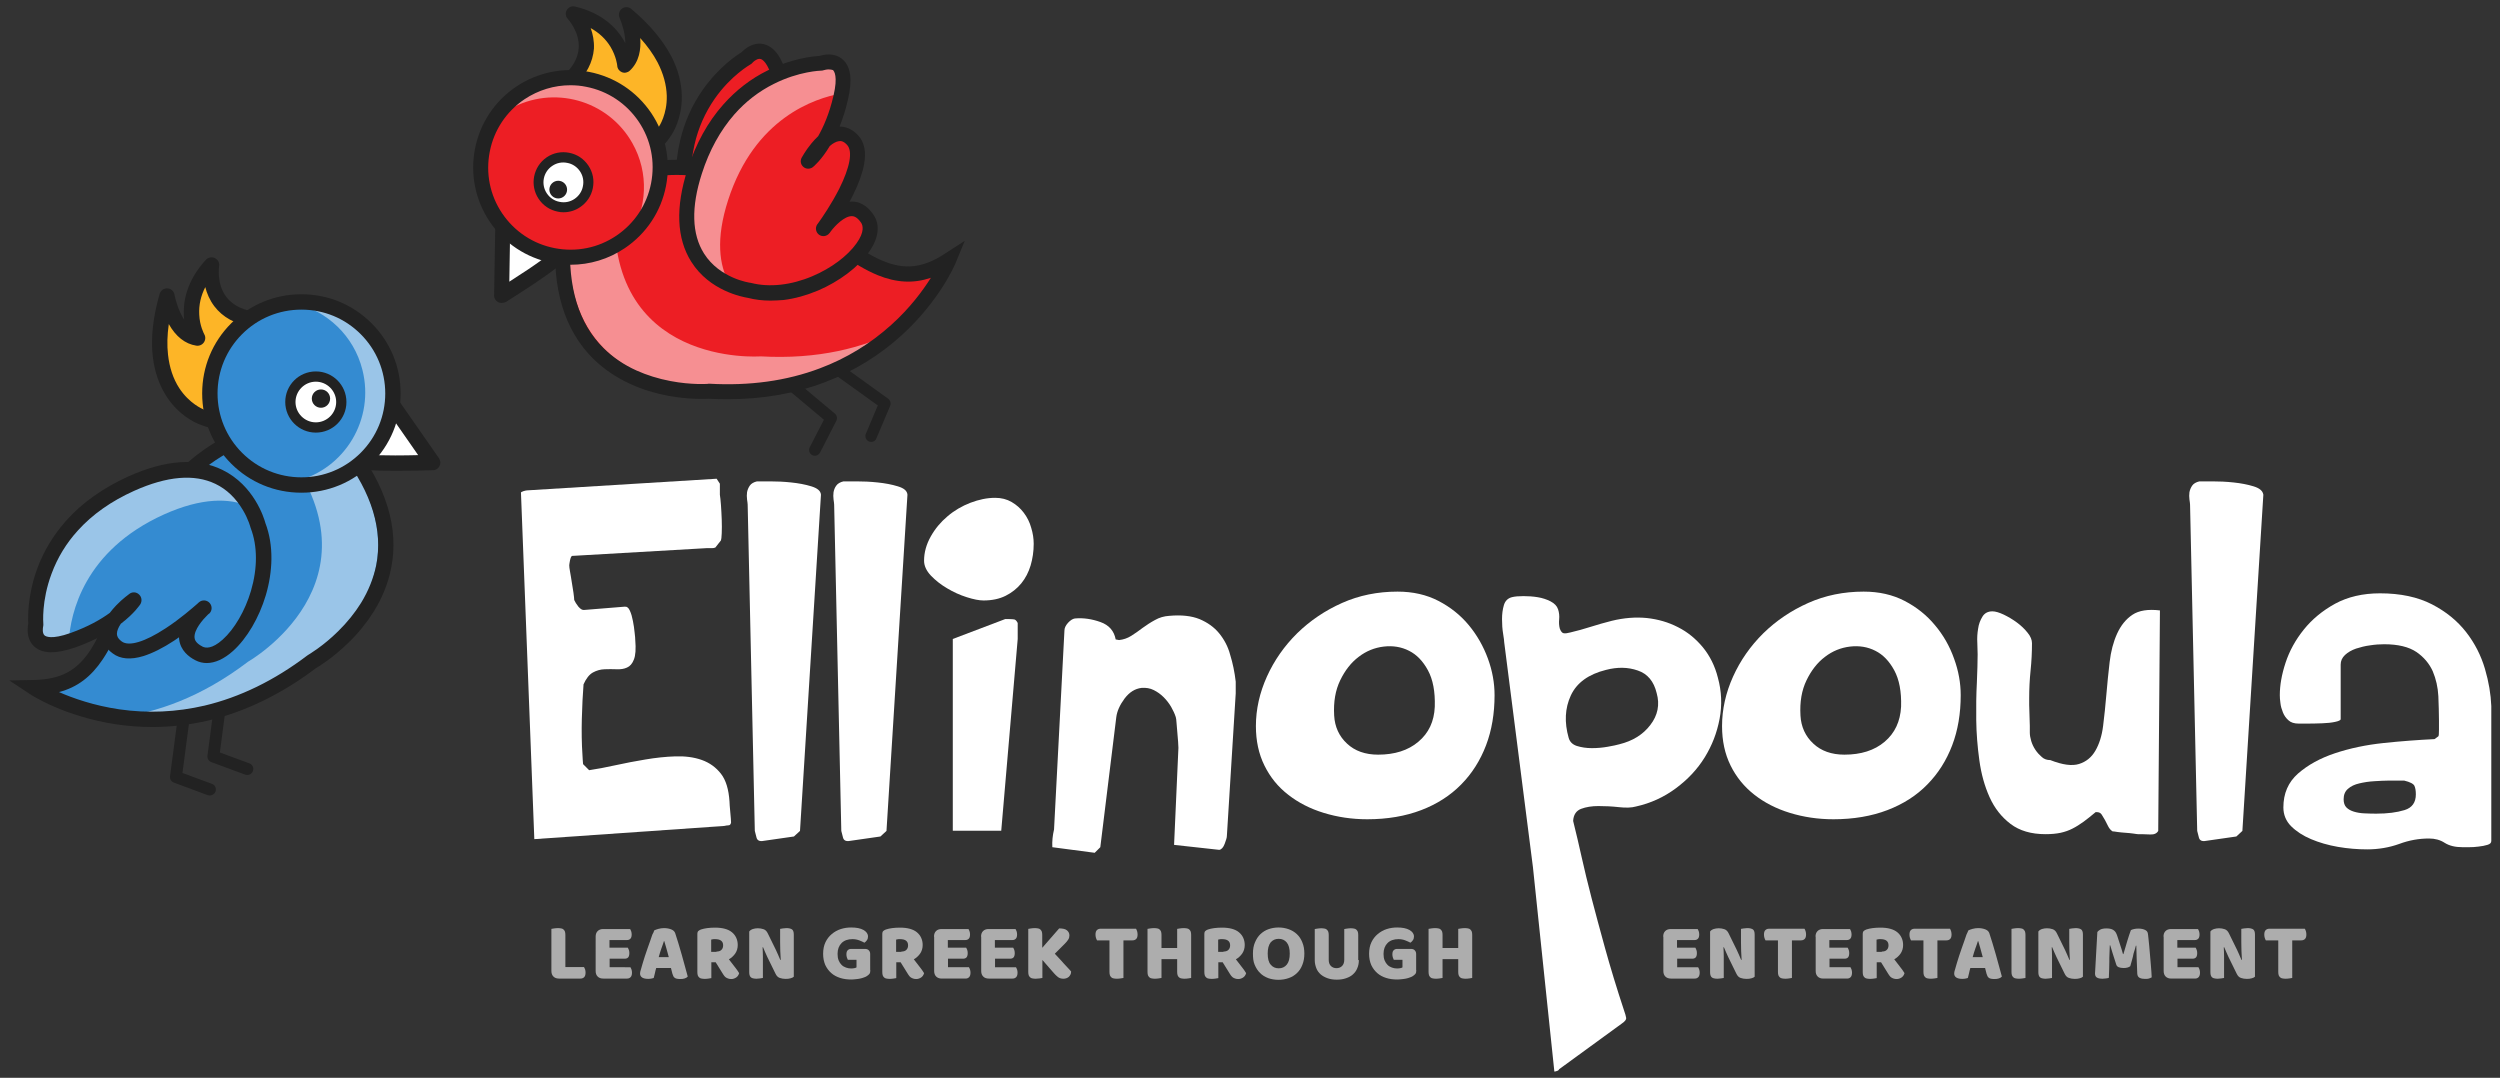 <svg xmlns="http://www.w3.org/2000/svg" xmlns:xlink="http://www.w3.org/1999/xlink" id="Layer_1" x="0px" y="0px" viewBox="0 0 1610 694.1" style="enable-background:new 0 0 1610 694.1;" xml:space="preserve"><rect x="0" y="0" width="1610" height="694.1" fill="#333333" stroke="none"/><style type="text/css">	.st0{fill:#222222;}	.st1{fill:#348BD1;}	.st2{opacity:0.5;}	.st3{fill:#FFFFFF;}	.st4{fill:#FDB527;}	.st5{fill:#ED1E24;}	.st6{opacity:0.6;}</style><g id="XMLID_1_">	<g id="XMLID_230_">		<g id="XMLID_337_">			<path id="XMLID_338_" class="st0" d="M135.1,512.3c-0.4,0-0.9-0.1-1.3-0.2L112,504c-1.7-0.6-2.7-2.3-2.5-4.1l6.3-47.8    c0.3-2.1,2.2-3.6,4.3-3.3c2.1,0.3,3.6,2.2,3.3,4.3l-5.9,44.7l19,7c2,0.7,3,2.9,2.3,4.9C138.2,511.3,136.7,512.3,135.1,512.3z"></path>		</g>		<g id="XMLID_335_">			<path id="XMLID_336_" class="st0" d="M159.3,499.1c-0.4,0-0.9-0.1-1.3-0.2l-21.9-8.1c-1.7-0.6-2.7-2.3-2.5-4.1l6.3-47.8    c0.3-2.1,2.2-3.6,4.3-3.3c2.1,0.3,3.6,2.2,3.3,4.3l-5.9,44.7l19,7c2,0.7,3,2.9,2.3,4.9C162.3,498.2,160.8,499.1,159.3,499.1z"></path>		</g>		<g id="XMLID_333_">			<path id="XMLID_334_" class="st1" d="M149.8,284.6c0,0-45.7,18.6-63.3,74.9s-26.4,82.7-64.6,83.4c0,0,83.7,55.6,178.9-16.8    c0,0,90.1-51.3,22.3-138L149.8,284.6z"></path>		</g>		<g id="XMLID_331_" class="st2">			<path id="XMLID_332_" class="st3" d="M218.3,288.1h-36.2c67.7,86.8-22.3,138-22.3,138c-30.2,23-59.2,33-84.8,36.1    c32.4,3.9,75.3-1.4,121-36.1C196,426.1,286,374.8,218.3,288.1z"></path>		</g>		<g id="XMLID_327_">			<path id="XMLID_328_" class="st0" d="M98,468.2c-7.7,0-15.4-0.6-23-1.7c-33.5-5-54.9-18.9-55.7-19.5L6,438.2l15.8-0.3    c8.7-0.2,15.7-1.7,21.5-4.8c5.6-3,10.2-7.4,14.5-13.8c9-13.5,15.9-35.7,24-61.3c4.2-13.3,10.2-25.7,18-36.8    c6.2-8.9,13.5-17,21.8-24c14.1-12.1,25.9-17,26.4-17.2l1-0.4l76.7,3.7l1.4,1.8c21.6,27.7,30,54.9,24.8,80.8    c-1.9,9.6-5.6,18.9-11.1,27.8c-4.4,7-9.8,13.8-16.3,20.1c-10,9.8-19.1,15.4-20.9,16.4c-22.2,16.8-45.7,28.2-69.8,33.9    C122,466.8,110,468.2,98,468.2z M38,445.7c9.1,4,22.5,8.7,38.8,11.1c18.4,2.7,36.9,1.8,55-2.4c22.7-5.4,44.9-16.2,66-32.2    l0.3-0.2l0.3-0.2c0.1-0.1,9.4-5.4,19.4-15.3c5.8-5.7,10.8-11.9,14.7-18.2c4.8-7.8,8.1-16.1,9.8-24.4c4.4-22.4-2.8-46.3-21.6-71    l-69.9-3.4c-2.9,1.4-12.3,6.1-23.1,15.4c-7.5,6.5-14.2,14-19.9,22.1c-7.1,10.2-12.7,21.6-16.5,33.9    c-9.5,30.5-15.8,49.9-25.2,63.8C58.7,435.8,49.8,442.6,38,445.7z"></path>		</g>		<g id="XMLID_322_">			<path id="XMLID_326_" class="st3" d="M224.8,295.8c7.7,3.9,53.8,2.1,53.8,2.1L250.8,258l-19.3,33.6"></path>			<path id="XMLID_323_" class="st0" d="M255.6,303.2c-0.3,0-0.7,0-1,0c-23.2,0-29.3-1.6-32-3l4.5-8.8c0.2,0.1,1.4,0.6,5.9,1.1    l-5.8-3.3l19.3-33.6c0.8-1.5,2.4-2.4,4.1-2.5c1.7-0.1,3.3,0.7,4.3,2.1l27.8,39.9c1,1.5,1.2,3.4,0.4,5c-0.8,1.6-2.4,2.7-4.2,2.7    C278.7,302.8,267.7,303.2,255.6,303.2z M236.4,292.8c4.1,0.3,9.9,0.5,18.1,0.5c5.4,0,10.6-0.1,14.8-0.2l-18.1-26L236.4,292.8z"></path>		</g>		<g id="XMLID_317_">			<path id="XMLID_321_" class="st4" d="M129.1,268.2c0,0-39.6-14.9-21.6-77.6c0,0,4,24.5,19.6,26.9c0,0-13.2-22.8,9-46.9    c0,0-5.5,31.8,30.2,35.4C166.3,206,177.6,289.1,129.1,268.2z"></path>			<path id="XMLID_318_" class="st0" d="M143.3,276.5c-4.9,0-10.2-1.2-16-3.7c-1.4-0.6-11.8-5-19.8-17.1c-4.9-7.4-7.9-16.1-9.1-25.9    c-1.4-12,0.1-25.6,4.4-40.5c0.6-2.2,2.7-3.7,5-3.6c2.3,0.1,4.2,1.8,4.6,4.1c0,0,1,5.7,3.7,11.5c0.8,1.7,1.6,3.2,2.5,4.6    c-0.1-0.8-0.2-1.6-0.2-2.4c-0.5-8.9,1.5-22.4,14.2-36.2c1.5-1.6,3.8-2,5.8-1.1c2,1,3.1,3.1,2.7,5.3c0,0.1-1.8,11.3,4.7,19.8    c4.3,5.6,11.4,8.9,21.1,9.9c2.3,0.2,4.1,2,4.4,4.2c0.1,0.5,1.7,12.6,1,26.6c-0.9,19.8-5.8,33.2-14.6,39.8    C153.5,275,148.7,276.5,143.3,276.5z M130.9,263.6c0.1,0,0.1,0,0.2,0.1c9,3.9,15.7,4,20.6,0.3c3.3-2.5,5.9-6.9,7.8-13    c1.6-5.3,2.6-11.9,3-19.4c0.4-8.7-0.1-16.7-0.5-21.1c-10.6-1.8-18.6-6.2-24-13.3c-3-4-4.8-8.3-5.8-12.3    c-2.9,5.7-4.2,11.5-3.9,17.6c0.3,7.4,3.1,12.4,3.2,12.7c1,1.6,0.9,3.7-0.2,5.3c-1.1,1.6-3,2.4-4.9,2.1    c-7.2-1.1-13.2-5.9-17.7-13.9c-1,7.1-1.2,13.6-0.5,19.7c0.9,8.2,3.3,15.5,7.2,21.5C121.9,259.9,130.5,263.4,130.9,263.6z"></path>		</g>		<g id="XMLID_315_">			<circle id="XMLID_316_" class="st1" cx="194.1" cy="253.4" r="59"></circle>		</g>		<g id="XMLID_313_" class="st2">			<path id="XMLID_314_" class="st3" d="M189.9,195.3c20.7,4.9,38,20.9,43.5,42.9c8,31.6-11.1,63.7-42.7,71.7c-4,1-8,1.6-11.9,1.8    c9,2.1,18.6,2.2,28.1-0.2c31.6-8,50.7-40.1,42.7-71.7C242.6,212.2,217.2,194.1,189.9,195.3z"></path>		</g>		<g id="XMLID_309_">			<path id="XMLID_310_" class="st0" d="M194.1,317.3c-17.1,0-33.1-6.6-45.2-18.7c-12.1-12.1-18.7-28.1-18.7-45.2    s6.6-33.1,18.7-45.2c12.1-12.1,28.1-18.7,45.2-18.7s33.1,6.6,45.2,18.7c12.1,12.1,18.7,28.1,18.7,45.2s-6.6,33.1-18.7,45.2    S211.2,317.3,194.1,317.3z M194.1,199.4c-14.4,0-28,5.6-38.2,15.8c-10.2,10.2-15.8,23.8-15.8,38.2c0,14.4,5.6,28,15.8,38.2    c10.2,10.2,23.8,15.8,38.2,15.8c14.4,0,28-5.6,38.2-15.8c10.2-10.2,15.8-23.8,15.8-38.2c0-14.4-5.6-28-15.8-38.2    C222.1,205,208.6,199.4,194.1,199.4z"></path>		</g>		<g id="XMLID_282_">			<circle id="XMLID_308_" class="st3" cx="203.4" cy="258.9" r="16.4"></circle>			<path id="XMLID_290_" class="st0" d="M203.4,278.6c-10.8,0-19.7-8.8-19.7-19.7s8.8-19.7,19.7-19.7s19.7,8.8,19.7,19.7    S214.3,278.6,203.4,278.6z M203.4,245.8c-7.2,0-13.1,5.9-13.1,13.1c0,7.2,5.9,13.1,13.1,13.1c7.2,0,13.1-5.9,13.1-13.1    C216.5,251.7,210.6,245.8,203.4,245.8z"></path>		</g>		<g id="XMLID_273_">			<circle id="XMLID_275_" class="st0" cx="206.7" cy="256.7" r="5.9"></circle>		</g>		<g id="XMLID_240_">			<path id="XMLID_268_" class="st1" d="M166.1,338.4c0,0-14.2-57.3-81.7-26.8S23.1,402,23.1,402s-5.6,20.6,23.9,10.3    s39.4-25.9,39.4-25.9s-26.7,18.8-10.8,30.6c15.9,11.7,55.8-25.5,55.8-25.5s-22.6,19.5-3.3,29.5S181,377.1,166.1,338.4z"></path>		</g>		<g id="XMLID_238_" class="st2">			<path id="XMLID_239_" class="st3" d="M105.6,331.3c24.5-11,42-10.5,54.3-5.4c-8.8-14.9-30-35.2-76.2-14.3    C16.2,342,22.3,402,22.3,402S17,421.7,44.3,413C45.4,395.1,54,354.6,105.6,331.3z"></path>		</g>		<g id="XMLID_232_">			<path id="XMLID_233_" class="st0" d="M133.1,427c-2.5,0-5-0.6-7.3-1.8c-4.3-2.2-9.5-6.3-10.4-13.3c-0.1-0.5-0.1-1-0.1-1.5    c-1.1,0.7-2.1,1.5-3.2,2.2c-7.3,4.8-14,8.1-19.7,9.9c-8.2,2.5-14.9,2-19.8-1.7c-5.1-3.7-6.7-8-7-11.4c-4.8,2.6-10.5,5.2-17,7.5    c-12.7,4.4-21.4,4.2-26.6-0.6c-2.7-2.5-4.1-6-4.2-10.3c0-1.8,0.2-3.4,0.4-4.4c-0.2-3.6-0.6-17.8,5.7-35.2    c4.2-11.5,10.6-22,18.9-31.3c10.3-11.5,23.7-20.9,39.7-28.2c24-10.8,44.4-12.3,60.7-4.3c20.5,10,26.9,31.2,27.7,34.2    c2.7,7.1,4,14.9,3.9,23.3c-0.1,7.6-1.3,15.4-3.6,23.2c-4.3,14.5-12.2,27.9-21.1,35.9C144.3,424.4,138.5,427,133.1,427z     M133.8,395.9c-3.1,3-9.1,9.8-8.5,14.9c0.1,0.8,0.4,3.2,5.1,5.6c1.9,1,6.1,1.7,13-4.5c7.6-6.8,14.4-18.5,18.2-31.3    c4.3-14.6,4.3-28.9-0.1-40.4c-0.1-0.2-0.1-0.4-0.2-0.6h0c0,0-1.3-5.1-4.8-11c-4.6-7.8-10.5-13.5-17.8-17    c-13.6-6.5-31.1-5-52.3,4.5c-14.7,6.6-26.9,15.2-36.2,25.5c-7.5,8.2-13.2,17.6-17,27.9c-6.6,17.6-5.3,31.9-5.3,32.1    c0.1,0.6,0,1.2-0.1,1.8c-0.2,0.9-0.7,4.4,0.9,5.8c0.8,0.7,4.4,2.8,16.6-1.5c11.5-4.1,19.8-8.9,25.4-13c1.2-1.6,2.6-3.2,4.1-4.8    c4.2-4.4,8.4-7.3,8.6-7.5c1.9-1.4,4.5-1.2,6.2,0.5c1.7,1.6,2,4.2,0.8,6.2c-0.3,0.4-3.8,5.9-12.6,12.6c-1.6,2.4-2.5,4.6-2.5,6.4    c0,1.2,0.3,2.9,3.1,5c4.6,3.4,14.9,0.3,28.3-8.5c9.4-6.1,17.5-13.3,20.3-15.7c0.5-0.5,0.9-0.9,1.1-1c2-1.8,5.1-1.6,6.9,0.4    s1.7,5.1-0.3,6.9C134.7,395.1,134.3,395.4,133.8,395.9z"></path>		</g>	</g>	<g id="XMLID_162_">		<g id="XMLID_229_">			<path id="XMLID_231_" class="st5" d="M509.6,188.1c0,0-54,20.6-67.3-50.8c-13.2-71.4,38.5-100,38.5-100s13.5-16,21.6,13.5    c8.1,29.5,1.1,46.2,1.1,46.2s0.2-32,18.6-25.8c18.3,6.3,10.7,59.2,10.7,59.2S549,178.5,509.6,188.1z"></path>		</g>		<g id="XMLID_225_">			<path id="XMLID_226_" class="st0" d="M492.5,195.7c-7.3,0-16-1.4-24.5-6.2c-15.5-8.7-25.8-26-30.5-51.3c-3.1-16.9-3-33,0.5-47.7    c2.8-11.9,7.7-22.9,14.6-32.7c10.4-14.8,22.1-22.4,25.1-24.3c1.8-1.9,7.2-6.6,14-5.1c6.8,1.5,11.9,8.4,15.4,21.1    c1.8,6.6,2.9,12.5,3.5,17.9c2.9-1.6,7.3-2.7,13.1-0.7c5.7,2,9.9,7,12.4,15c1.8,5.6,2.8,12.8,3,21.4c0.3,12.1-1,23.4-1.4,27    c1.6,5.3,7.3,27.5-2.1,44.6c-5,9.1-13.3,15.1-24.7,18C509.4,193.3,502.1,195.7,492.5,195.7z M489.1,37.9c-2,0-4.2,2.1-4.6,2.6    c-0.4,0.5-0.8,0.8-1.4,1.1c-0.1,0.1-12.4,7-22.9,22.1c-6.1,8.8-10.5,18.7-12.9,29.3c-3.1,13.3-3.2,27.9-0.3,43.4    c4.1,22.3,12.8,37.3,25.6,44.6c6.9,3.9,14.8,5.5,23.6,4.8c6.8-0.5,11.5-2.3,11.6-2.3c0.2-0.1,0.4-0.1,0.6-0.2    c8.9-2.2,15-6.5,18.8-13.3c8.5-15.4,1.1-37.8,1-38.1c-0.2-0.7-0.3-1.5-0.2-2.2c0-0.1,1.9-13.1,1.5-26.5    c-0.4-15.6-3.7-25.6-8.9-27.4c-3.2-1.1-4.8-0.3-5.7,0.3c-1.6,1.1-2.8,3.1-3.7,5.6c-0.5,10.8-2.9,16.7-3.1,17.2    c-0.9,2.1-3.2,3.3-5.4,2.9c-2.3-0.5-3.9-2.5-3.9-4.8c0-0.2,0.1-5.2,1.2-11.1c0.4-2.2,1-4.2,1.6-6c0.2-6.7-0.5-16.1-3.7-27.7    c-3.4-12.3-7.1-14-8.1-14.2C489.5,37.9,489.3,37.9,489.1,37.9z"></path>		</g>		<g id="XMLID_223_">			<path id="XMLID_224_" class="st0" d="M561.1,284.6c-0.5,0-1-0.1-1.5-0.3c-1.9-0.8-2.8-3-2-4.9l7.7-18.3l-35.9-25.8    c-1.7-1.2-2.1-3.6-0.9-5.2c1.2-1.7,3.6-2.1,5.2-0.9l38.3,27.6c1.4,1,1.9,2.9,1.3,4.5l-8.9,21C564,283.7,562.6,284.6,561.1,284.6z    "></path>		</g>		<g id="XMLID_220_">			<path id="XMLID_222_" class="st0" d="M524.8,293.5c-0.6,0-1.2-0.1-1.7-0.4c-1.8-0.9-2.6-3.2-1.6-5.1l9.1-17.7l-33.9-28.4    c-1.6-1.3-1.8-3.7-0.5-5.3c1.3-1.6,3.7-1.8,5.3-0.5l36.2,30.3c1.3,1.1,1.7,3,0.9,4.6l-10.4,20.3    C527.5,292.7,526.2,293.5,524.8,293.5z"></path>		</g>		<g id="XMLID_212_">			<path id="XMLID_221_" class="st5" d="M420.5,108.9c0,0,47.3-9.9,92.4,26.3s66.7,52.8,98.2,32.5c0,0-37.6,91-154.7,84.3    c0,0-101.3,7.6-93.7-100L420.5,108.9z"></path>		</g>		<g id="XMLID_210_" class="st2">			<path id="XMLID_211_" class="st3" d="M366.7,149.3l29.4-19.8c-7.6,107.6,93.7,100,93.7,100c37.1,2.1,66.2-5.5,88.7-17    c-24.2,20.9-62,40.1-118.1,36.8C460.4,249.3,359.1,256.9,366.7,149.3z"></path>		</g>		<g id="XMLID_206_">			<path id="XMLID_207_" class="st0" d="M468.6,257.1c-4,0-8.1-0.1-12.2-0.3c-2,0.1-12.5,0.6-26-1.9c-8.7-1.6-16.8-4.1-24.2-7.5    c-9.3-4.2-17.5-9.8-24.3-16.5c-18.4-18.3-26.5-45-24-79.3l0.2-2.2l60.3-45l1-0.2c0.5-0.1,12.8-2.6,30.8-0.5    c10.5,1.2,20.9,3.8,30.8,7.6c12.4,4.8,24.1,11.5,34.8,20.1c20.6,16.5,38.3,30.7,53,36.7c7,2.9,13.2,3.9,19.4,3.3    c6.4-0.7,13-3.2,20.1-7.9l13-8.4l-5.9,14.3c-0.4,1-10.1,24-34.6,46.4c-14.4,13.1-31,23.3-49.2,30.2    C512.5,253.4,491.3,257.1,468.6,257.1z M456.4,247.1l0.3,0c25.9,1.5,49.9-1.8,71.3-9.9c17.1-6.4,32.6-15.9,46.1-28.1    c12-10.8,20.2-22,25.4-30.2c-11.3,3.8-22.2,3.2-34.3-1.7c-15.2-6.3-31-18.6-55.4-38.1c-9.8-7.9-20.6-14.1-32-18.5    c-9.1-3.5-18.6-5.9-28.3-7.1c-13.8-1.7-24-0.4-27.2,0.1l-55,41c-1.7,30.3,5.4,53.7,21.3,69.5c5.9,5.9,13.1,10.8,21.3,14.5    c6.7,3,14,5.3,21.9,6.8c13.6,2.6,24,1.8,24.1,1.8L456.4,247.1z"></path>		</g>		<g id="XMLID_201_">			<path id="XMLID_205_" class="st3" d="M365.6,159.2c-4.1,7.4-42.6,31.1-42.6,31.1l0.8-47.6l34.1,16.8"></path>			<path id="XMLID_202_" class="st0" d="M323,195.1c-0.8,0-1.6-0.2-2.4-0.6c-1.5-0.9-2.5-2.5-2.4-4.3l0.8-47.6c0-1.7,0.9-3.2,2.3-4    s3.2-0.9,4.7-0.2l34.1,16.8l-2.9,5.9c3.4-2.8,4.1-3.9,4.2-4.1l8.4,4.7c-1.5,2.6-5.5,7.2-24.3,20c-10.1,6.8-19.8,12.8-19.9,12.9    C324.8,194.8,323.9,195.1,323,195.1z M328.5,150.3l-0.5,31.1c3.4-2.2,7.7-5,12.1-7.9c6.7-4.5,11.3-7.9,14.4-10.4L328.5,150.3z"></path>		</g>		<g id="XMLID_195_">			<path id="XMLID_200_" class="st4" d="M428.3,84.3c0,0,24.1-33.8-24.9-74.9c0,0,10.1,22.1-1.2,32.6c0,0-1.7-25.8-33-33.2    c0,0,21.9,22.9-5.1,45.3C364,54.1,400.3,127.8,428.3,84.3z"></path>			<path id="XMLID_197_" class="st0" d="M408.5,102.9c-0.4,0-0.9,0-1.3,0c-10.8-0.6-22.1-8.8-33.7-24.4c-8.2-11-13.5-21.8-13.8-22.2    c-1-2-0.5-4.4,1.3-5.9c7.4-6.1,11.3-12.7,11.7-19.6c0.6-10.3-6.9-18.5-7-18.6c-1.5-1.5-1.8-3.9-0.7-5.7c1.1-1.9,3.2-2.8,5.3-2.3    c17.8,4.2,26.9,14.1,31.3,21.6c0.4,0.7,0.8,1.4,1.1,2.1c0-1.6-0.1-3.3-0.4-5.1c-1-6.2-3.3-11.3-3.3-11.3    c-0.9-2.1-0.3-4.5,1.5-5.9c1.8-1.4,4.3-1.3,6,0.1c11.7,9.8,20.3,20.1,25.8,30.5c4.5,8.6,6.7,17.4,6.8,26    c0.1,14.3-5.9,23.6-6.7,24.8C425.5,97.6,417.5,102.9,408.5,102.9z M370.1,55.2c2.1,3.9,6.1,10.8,11.2,17.6    c9.6,12.9,18.7,19.9,26.4,20.4c0.2,0,0.5,0,0.7,0c5.7,0,10.9-3.8,15.9-11.5c0-0.1,0.1-0.1,0.1-0.2c0.2-0.3,5.3-8,5-19.8    c-0.2-7.1-2.2-14.3-5.9-21.5c-2.8-5.3-6.5-10.5-11.2-15.7c0.6,7.2-0.6,15.3-6.7,21c-1.4,1.3-3.4,1.7-5.1,1    c-1.7-0.7-2.9-2.3-3-4.2c0-0.3-0.6-5.9-4.3-12.1c-3.1-5.1-7.4-9.1-12.8-12.1c1.4,3.8,2.3,8.3,2.1,13.2    C381.8,40,377.7,48,370.1,55.2z"></path>		</g>		<g id="XMLID_194_">							<ellipse id="XMLID_196_" transform="matrix(0.83 -0.558 0.558 0.83 2.374 223.523)" class="st5" cx="367.4" cy="107.9" rx="57.8" ry="57.8"></ellipse>		</g>		<g id="XMLID_192_" class="st2">			<path id="XMLID_193_" class="st3" d="M405.4,152c11.3-17.5,12.8-40.5,1.8-59.9c-15.7-27.8-51-37.6-78.8-21.9    c-3.5,2-6.7,4.3-9.6,6.8c4.9-7.6,11.7-14.1,20.1-18.9c27.8-15.7,63.1-5.9,78.8,21.9C431.4,104.4,425.7,134.4,405.4,152z"></path>		</g>		<g id="XMLID_166_">			<path id="XMLID_167_" class="st0" d="M367.5,170.5c-4,0-8.1-0.4-12.1-1.2c-16.4-3.2-30.6-12.6-40-26.5l0,0    c-9.3-13.9-12.7-30.6-9.5-47c3.2-16.4,12.6-30.6,26.5-40c13.9-9.3,30.6-12.7,47-9.5c16.4,3.2,30.6,12.6,40,26.5    c9.3,13.9,12.7,30.6,9.5,47s-12.6,30.6-26.5,40C391.9,166.9,379.8,170.5,367.5,170.5z M367.3,54.9c-10.4,0-20.6,3.1-29.5,9    c-11.7,7.9-19.7,19.9-22.4,33.8c-2.7,13.9,0.1,28,8,39.7l0,0c7.9,11.7,19.9,19.7,33.8,22.4c13.9,2.7,28-0.1,39.7-8    c11.7-7.9,19.7-19.9,22.4-33.8c2.7-13.9-0.1-28-8-39.7c-7.9-11.7-19.9-19.7-33.8-22.4C374.1,55.2,370.7,54.9,367.3,54.9z"></path>		</g>		<g id="XMLID_160_">							<ellipse id="XMLID_165_" transform="matrix(0.83 -0.558 0.558 0.83 -3.728 222.607)" class="st3" cx="362.8" cy="117.4" rx="16.1" ry="16.1"></ellipse>			<path id="XMLID_161_" class="st0" d="M362.9,136.7c-1.2,0-2.5-0.1-3.7-0.4c-5.1-1-9.4-3.9-12.3-8.2l0,0    c-5.9-8.8-3.6-20.8,5.2-26.8c4.3-2.9,9.4-3.9,14.5-2.9c5.1,1,9.4,3.9,12.3,8.2c2.9,4.3,3.9,9.4,2.9,14.5c-1,5.1-3.9,9.4-8.2,12.3    C370.4,135.6,366.7,136.7,362.9,136.7z M352.2,124.6c1.9,2.8,4.8,4.8,8.2,5.4c3.4,0.7,6.8,0,9.6-1.9c2.8-1.9,4.8-4.8,5.4-8.2    c0.7-3.4,0-6.8-1.9-9.6c-1.9-2.8-4.8-4.8-8.2-5.4c-3.4-0.7-6.8,0-9.6,1.9C349.8,110.7,348.2,118.7,352.2,124.6L352.2,124.6z"></path>		</g>		<g id="XMLID_159_">							<ellipse id="XMLID_183_" transform="matrix(0.83 -0.558 0.558 0.83 -6.819 221.48)" class="st0" cx="359.4" cy="121.9" rx="5.7" ry="5.7"></ellipse>		</g>		<g id="XMLID_158_">			<path id="XMLID_181_" class="st5" d="M482.4,187.1c0,0-57.3-7.5-35.1-76.6c22.2-69.1,81.4-69.7,81.4-69.7s19.4-7.7,12.6,22.2    s-21,41.2-21,41.2S535.8,76,549,90.3s-18.7,57.2-18.7,57.2s16.5-24.1,28.3-6.4C570.4,158.7,521.7,197.3,482.4,187.1z"></path>		</g>		<g id="XMLID_156_" class="st2">			<path id="XMLID_157_" class="st3" d="M468.9,128.9c-8.1,25.1-5.7,42.1,0.7,53.5c-15.4-6.9-37.5-25.3-22.3-72.7    C469.5,40.6,528.7,40,528.7,40s18.6-7.3,13,20.2C524.5,63.3,485.9,76.1,468.9,128.9z"></path>		</g>		<g id="XMLID_152_">			<path id="XMLID_153_" class="st0" d="M496.2,193.6c-5.1,0-10-0.6-14.7-1.8c-3-0.5-24.4-4.3-36.3-23.2c-9.5-15-10.3-35.1-2.4-59.6    c5.3-16.4,13-30.5,23.1-41.8c8.1-9.1,17.6-16.5,28.4-21.8c16.2-8.1,30.1-9.2,33.6-9.4c2.5-0.8,9.4-2.4,14.7,2.2    c5.3,4.6,6.5,13,3.5,25.9c-1.5,6.6-3.4,12.4-5.4,17.4c3.3,0,7.7,1.1,11.9,5.6c4.1,4.4,5.4,10.9,3.8,19.1    c-1.1,5.8-3.6,12.6-7.5,20.3c-0.6,1.1-1.2,2.3-1.8,3.4c0.5,0,1-0.1,1.5-0.1c6.9,0,11.4,4.7,14,8.6c4.4,6.6,3.3,15.2-3.2,24.2    c-6.8,9.5-19,18.7-32.6,24.5c-7.4,3.1-14.9,5.2-22.2,6.1C501.7,193.4,498.9,193.6,496.2,193.6z M533.7,44.7    c-1.4,0-2.8,0.4-3.2,0.5c-0.5,0.2-1.1,0.3-1.7,0.3c-0.1,0-14.2,0.3-30.6,8.6c-9.6,4.8-18.1,11.4-25.3,19.6    c-9,10.3-16.1,23.1-20.9,38.1c-7,21.7-6.5,39,1.4,51.5c10.2,16.1,29.5,18.8,29.7,18.8c0.2,0,0.4,0.1,0.6,0.1    c11.7,3,25.7,1.5,39.4-4.3c12.1-5.1,22.7-13,28.5-21.2c5.3-7.4,4.1-11.5,3-13.2c-2.9-4.3-5.3-4.3-6.1-4.3c0,0,0,0,0,0    c-4.7,0-10.6,6-13.4,9.7c-0.5,0.7-0.8,1.2-0.9,1.2c-1.6,2.1-4.5,2.6-6.7,1.1c-2.1-1.5-2.7-4.5-1.2-6.7c0.1-0.2,0.4-0.6,0.9-1.2    c2.1-2.9,8.2-11.8,13.2-21.6c7-14,8.9-24.3,5.1-28.4c-2.3-2.5-4-2.6-5.2-2.4c-1.7,0.2-3.8,1.3-5.9,3.1    c-5.5,9.2-10.5,13.3-10.9,13.6c-1.8,1.4-4.4,1.4-6.1-0.1c-1.8-1.5-2.2-4-1.1-6c0.1-0.2,2.5-4.6,6.3-9.2c1.4-1.7,2.8-3.2,4.3-4.6    c3.3-5.8,7.2-14.4,9.9-26.2c2.9-12.4,0.4-15.7-0.4-16.4C535.6,44.9,534.7,44.7,533.7,44.7z"></path>		</g>	</g>	<g id="XMLID_437_" class="st6">		<path id="XMLID_142_" class="st3" d="M360,630.2c-1.5,0-2.7-0.4-3.6-1.3c-0.9-0.9-1.3-2.1-1.3-3.6v-27.1c0.4-0.1,1-0.2,1.8-0.3   c0.8-0.1,1.6-0.2,2.4-0.2c0.8,0,1.5,0.1,2.1,0.2c0.6,0.1,1.1,0.3,1.5,0.7c0.4,0.3,0.7,0.8,0.9,1.3c0.2,0.6,0.3,1.3,0.3,2.2v20.7   h12c0.2,0.4,0.5,0.9,0.7,1.5c0.2,0.6,0.3,1.3,0.3,2c0,1.4-0.3,2.4-0.9,3c-0.6,0.6-1.4,0.9-2.4,0.9H360z"></path>		<path id="XMLID_139_" class="st3" d="M383.6,603.2c0-1.5,0.4-2.7,1.3-3.6c0.9-0.9,2.1-1.3,3.6-1.3h17.3c0.2,0.4,0.5,0.9,0.7,1.5   c0.2,0.6,0.3,1.3,0.3,2c0,1.3-0.3,2.3-0.9,2.8c-0.6,0.6-1.3,0.8-2.3,0.8h-11.1v4.9h11.8c0.2,0.4,0.5,0.9,0.7,1.5   c0.2,0.6,0.3,1.3,0.3,2c0,1.3-0.3,2.3-0.8,2.8c-0.6,0.6-1.3,0.8-2.3,0.8h-9.6v5.5H406c0.2,0.4,0.5,0.9,0.7,1.5   c0.2,0.6,0.3,1.3,0.3,2c0,1.3-0.3,2.3-0.9,2.9c-0.6,0.6-1.3,0.9-2.3,0.9h-15.3c-1.5,0-2.7-0.4-3.6-1.3c-0.9-0.9-1.3-2.1-1.3-3.6   V603.2z"></path>		<path id="XMLID_136_" class="st3" d="M421.3,599.2c0.6-0.3,1.5-0.7,2.7-1c1.2-0.3,2.4-0.5,3.6-0.5c1.7,0,3.3,0.3,4.6,0.8   c1.3,0.5,2.2,1.3,2.6,2.4c0.6,1.8,1.3,3.9,2,6.3c0.7,2.4,1.5,4.9,2.2,7.5c0.7,2.6,1.4,5.1,2.1,7.6c0.7,2.5,1.3,4.7,1.8,6.6   c-0.4,0.5-1,0.9-1.9,1.2s-1.8,0.4-3,0.4c-0.8,0-1.5-0.1-2.1-0.2c-0.6-0.1-1-0.3-1.4-0.6c-0.4-0.3-0.7-0.6-0.9-1.1   c-0.2-0.5-0.4-1-0.6-1.6l-0.9-3.6h-9.5c-0.3,1-0.6,2.1-0.8,3.2c-0.3,1.1-0.6,2.2-0.8,3.2c-0.5,0.2-1,0.3-1.5,0.4   c-0.5,0.1-1.2,0.2-2,0.2c-1.8,0-3.1-0.3-4-0.9c-0.9-0.6-1.3-1.5-1.3-2.5c0-0.5,0.1-1,0.2-1.5c0.1-0.5,0.3-1.1,0.5-1.7   c0.2-0.9,0.6-2.1,1-3.5c0.4-1.4,0.9-2.9,1.4-4.5c0.5-1.6,1.1-3.3,1.7-5c0.6-1.7,1.2-3.3,1.7-4.8c0.5-1.5,1-2.9,1.4-4.1   C420.8,600.8,421.1,599.9,421.3,599.2z M427.6,606c-0.5,1.5-1,3.1-1.7,4.9c-0.6,1.8-1.2,3.6-1.7,5.5h6.5c-0.5-1.9-1-3.7-1.5-5.5   c-0.5-1.8-1-3.4-1.4-4.8H427.6z"></path>		<path id="XMLID_114_" class="st3" d="M458.1,619.8v10.1c-0.4,0.1-1,0.2-1.8,0.3c-0.8,0.1-1.6,0.2-2.4,0.2c-0.8,0-1.5-0.1-2.1-0.2   c-0.6-0.1-1.1-0.3-1.5-0.7c-0.4-0.3-0.7-0.8-0.9-1.3c-0.2-0.6-0.3-1.3-0.3-2.2v-24.7c0-0.7,0.2-1.3,0.6-1.7c0.4-0.4,1-0.7,1.7-1   c1.2-0.4,2.6-0.7,4.1-0.9c1.6-0.2,3.2-0.3,5-0.3c4.8,0,8.5,1,10.9,3c2.4,2,3.7,4.8,3.7,8.2c0,2.2-0.6,4-1.7,5.6   c-1.1,1.5-2.4,2.7-4,3.6c1.3,1.7,2.5,3.3,3.7,4.8c1.2,1.5,2.2,2.9,2.9,4.1c-0.3,1.2-1,2.2-1.9,2.8c-0.9,0.6-2,1-3.1,1   c-0.8,0-1.4-0.1-2-0.3c-0.6-0.2-1-0.4-1.5-0.7s-0.8-0.7-1.2-1.2c-0.3-0.5-0.7-0.9-1-1.5l-4.4-7.1H458.1z M461.4,612.8   c1.3,0,2.4-0.3,3.1-1c0.8-0.7,1.2-1.7,1.2-3c0-1.3-0.4-2.3-1.3-3c-0.9-0.7-2.2-1-4.1-1c-0.5,0-0.9,0-1.3,0.1c-0.3,0-0.7,0.1-1,0.2   v7.9H461.4z"></path>		<path id="XMLID_112_" class="st3" d="M511.3,628.9c-0.5,0.5-1.2,0.9-2.1,1.1c-0.9,0.3-2,0.4-3.3,0.4c-1.3,0-2.5-0.2-3.7-0.6   s-2.1-1.3-2.8-2.8l-5.2-10.6c-0.5-1.1-1-2.1-1.4-3.1c-0.4-1-0.9-2.1-1.4-3.3l-0.3,0.1c0.1,1.9,0.2,3.8,0.2,5.8c0,2,0,3.9,0,5.8   v8.1c-0.4,0.1-1,0.2-1.8,0.3s-1.6,0.2-2.3,0.2c-0.8,0-1.4-0.1-2-0.2c-0.6-0.1-1.1-0.3-1.5-0.6c-0.4-0.3-0.7-0.7-0.9-1.3   c-0.2-0.5-0.3-1.2-0.3-2.1v-26.2c0.5-0.7,1.2-1.2,2.3-1.6c1-0.3,2.1-0.5,3.2-0.5c1.3,0,2.5,0.2,3.7,0.6c1.2,0.4,2.1,1.3,2.8,2.8   l5.2,10.6c0.5,1.1,1,2.1,1.4,3.1c0.4,1,0.9,2.1,1.4,3.3l0.3-0.1c-0.1-1.9-0.2-3.8-0.3-5.7c0-1.9-0.1-3.8-0.1-5.7v-8.5   c0.4-0.1,1-0.2,1.8-0.3s1.6-0.2,2.3-0.2c1.5,0,2.7,0.3,3.5,0.8c0.8,0.5,1.2,1.7,1.2,3.4V628.9z"></path>		<path id="XMLID_109_" class="st3" d="M560.5,624.8c0,1.1-0.2,1.9-0.6,2.4c-0.4,0.5-1,1-1.8,1.5c-0.5,0.3-1.1,0.6-1.8,0.8   c-0.7,0.3-1.5,0.5-2.4,0.7c-0.9,0.2-1.8,0.3-2.8,0.4c-1,0.1-1.9,0.2-2.9,0.2c-2.5,0-4.9-0.3-7.1-1c-2.2-0.7-4.1-1.7-5.7-3.1   c-1.6-1.4-2.9-3.1-3.9-5.2c-0.9-2.1-1.4-4.5-1.4-7.2c0-2.9,0.5-5.4,1.5-7.5c1-2.1,2.4-3.9,4.1-5.3c1.7-1.4,3.6-2.5,5.8-3.2   c2.2-0.7,4.4-1,6.7-1c3.3,0,5.9,0.5,7.9,1.6c1.9,1.1,2.9,2.5,2.9,4.2c0,0.9-0.2,1.7-0.7,2.4c-0.5,0.7-1,1.2-1.6,1.6   c-0.9-0.5-2-1-3.3-1.5c-1.3-0.5-2.8-0.8-4.4-0.8c-2.9,0-5.3,0.8-7,2.5c-1.7,1.7-2.6,4-2.6,7c0,1.6,0.2,3,0.7,4.2   c0.5,1.2,1.1,2.1,1.9,2.9c0.8,0.8,1.7,1.3,2.8,1.7c1,0.4,2.2,0.6,3.4,0.6c0.8,0,1.4-0.1,2-0.2c0.6-0.1,1-0.3,1.4-0.5v-4.9h-5.6   c-0.2-0.4-0.4-0.9-0.6-1.5c-0.2-0.6-0.3-1.3-0.3-2c0-1.3,0.3-2.2,0.9-2.7c0.6-0.6,1.3-0.8,2.2-0.8h8.9c1,0,1.9,0.3,2.4,0.9   c0.6,0.6,0.9,1.4,0.9,2.4V624.8z"></path>		<path id="XMLID_106_" class="st3" d="M577.2,619.8v10.1c-0.4,0.1-1,0.2-1.8,0.3c-0.8,0.1-1.6,0.2-2.4,0.2c-0.8,0-1.5-0.1-2.1-0.2   c-0.6-0.1-1.1-0.3-1.5-0.7c-0.4-0.3-0.7-0.8-0.9-1.3c-0.2-0.6-0.3-1.3-0.3-2.2v-24.7c0-0.7,0.2-1.3,0.6-1.7c0.4-0.4,1-0.7,1.7-1   c1.2-0.4,2.6-0.7,4.1-0.9c1.6-0.2,3.2-0.3,5-0.3c4.8,0,8.5,1,10.9,3c2.4,2,3.7,4.8,3.7,8.2c0,2.2-0.6,4-1.7,5.6   c-1.1,1.5-2.4,2.7-4,3.6c1.3,1.7,2.5,3.3,3.7,4.8c1.2,1.5,2.2,2.9,2.9,4.1c-0.3,1.2-1,2.2-1.9,2.8c-0.9,0.6-2,1-3.1,1   c-0.8,0-1.4-0.1-2-0.3c-0.6-0.2-1-0.4-1.5-0.7s-0.8-0.7-1.2-1.2c-0.3-0.5-0.7-0.9-1-1.5l-4.4-7.1H577.2z M580.5,612.8   c1.3,0,2.4-0.3,3.1-1c0.8-0.7,1.2-1.7,1.2-3c0-1.3-0.4-2.3-1.3-3c-0.9-0.7-2.2-1-4.1-1c-0.5,0-0.9,0-1.3,0.1c-0.3,0-0.7,0.1-1,0.2   v7.9H580.5z"></path>		<path id="XMLID_104_" class="st3" d="M601.5,603.2c0-1.5,0.4-2.7,1.3-3.6c0.9-0.9,2.1-1.3,3.6-1.3h17.3c0.2,0.4,0.5,0.9,0.7,1.5   c0.2,0.6,0.3,1.3,0.3,2c0,1.3-0.3,2.3-0.9,2.8c-0.6,0.6-1.3,0.8-2.3,0.8h-11.1v4.9h11.8c0.2,0.4,0.5,0.9,0.7,1.5   c0.2,0.6,0.3,1.3,0.3,2c0,1.3-0.3,2.3-0.8,2.8c-0.6,0.6-1.3,0.8-2.3,0.8h-9.6v5.5h13.5c0.2,0.4,0.5,0.9,0.7,1.5   c0.2,0.6,0.3,1.3,0.3,2c0,1.3-0.3,2.3-0.9,2.9c-0.6,0.6-1.3,0.9-2.3,0.9h-15.3c-1.5,0-2.7-0.4-3.6-1.3c-0.9-0.9-1.3-2.1-1.3-3.6   V603.2z"></path>		<path id="XMLID_101_" class="st3" d="M631.8,603.2c0-1.5,0.4-2.7,1.3-3.6c0.9-0.9,2.1-1.3,3.6-1.3H654c0.2,0.4,0.5,0.9,0.7,1.5   c0.2,0.6,0.3,1.3,0.3,2c0,1.3-0.3,2.3-0.9,2.8c-0.6,0.6-1.3,0.8-2.3,0.8h-11.1v4.9h11.8c0.2,0.4,0.5,0.9,0.7,1.5   c0.2,0.6,0.3,1.3,0.3,2c0,1.3-0.3,2.3-0.8,2.8c-0.6,0.6-1.3,0.8-2.3,0.8h-9.6v5.5h13.5c0.2,0.4,0.5,0.9,0.7,1.5   c0.2,0.6,0.3,1.3,0.3,2c0,1.3-0.3,2.3-0.9,2.9c-0.6,0.6-1.3,0.9-2.3,0.9h-15.3c-1.5,0-2.7-0.4-3.6-1.3c-0.9-0.9-1.3-2.1-1.3-3.6   V603.2z"></path>		<path id="XMLID_99_" class="st3" d="M671.3,618.2v11.6c-0.4,0.1-1,0.2-1.8,0.3s-1.7,0.2-2.5,0.2c-0.8,0-1.5-0.1-2.1-0.2   c-0.6-0.1-1.1-0.3-1.5-0.7s-0.7-0.8-0.9-1.3c-0.2-0.6-0.3-1.3-0.3-2.2v-27.7c0.4-0.1,1-0.2,1.8-0.3c0.8-0.1,1.6-0.2,2.4-0.2   c0.8,0,1.5,0.1,2.1,0.2c0.6,0.1,1.1,0.3,1.5,0.7s0.7,0.8,0.9,1.3c0.2,0.6,0.3,1.3,0.3,2.2v8.3l10.9-12.5c2.4,0,4.1,0.4,5.1,1.3   c1,0.9,1.5,1.9,1.5,3.2c0,0.9-0.2,1.8-0.7,2.6c-0.5,0.8-1.2,1.7-2.2,2.7l-6.5,6.5c0.9,1,1.8,2,2.8,3c1,1,1.9,2.1,2.8,3.1   c0.9,1,1.8,1.9,2.7,2.9c0.9,0.9,1.6,1.7,2.2,2.4c0,0.8-0.1,1.5-0.4,2c-0.3,0.6-0.7,1.1-1.1,1.5c-0.5,0.4-1,0.7-1.6,0.9   c-0.6,0.2-1.2,0.3-1.9,0.3c-1.4,0-2.6-0.4-3.5-1.1c-0.9-0.7-1.8-1.6-2.6-2.5L671.3,618.2z"></path>		<path id="XMLID_97_" class="st3" d="M706.5,605.6c-0.2-0.4-0.5-0.9-0.7-1.6c-0.2-0.7-0.3-1.4-0.3-2.1c0-1.4,0.3-2.3,0.9-2.9   c0.6-0.6,1.4-0.9,2.4-0.9h22.8c0.2,0.4,0.5,0.9,0.7,1.6c0.2,0.7,0.3,1.4,0.3,2.1c0,1.4-0.3,2.3-0.9,2.9c-0.6,0.6-1.4,0.9-2.4,0.9   h-5.8v24.2c-0.4,0.1-1,0.2-1.8,0.3c-0.8,0.1-1.6,0.2-2.4,0.2c-0.8,0-1.5-0.1-2.1-0.2c-0.6-0.1-1.1-0.3-1.5-0.7s-0.7-0.8-0.9-1.3   c-0.2-0.6-0.3-1.3-0.3-2.2v-20.3H706.5z"></path>		<path id="XMLID_94_" class="st3" d="M767.1,629.8c-0.4,0.1-1,0.2-1.8,0.3c-0.8,0.1-1.6,0.2-2.4,0.2c-0.8,0-1.5-0.1-2.1-0.2   c-0.6-0.1-1.1-0.3-1.5-0.7c-0.4-0.3-0.7-0.8-0.9-1.3c-0.2-0.6-0.3-1.3-0.3-2.2v-8.2h-10.1v12.1c-0.4,0.1-1,0.2-1.8,0.3   c-0.8,0.1-1.6,0.2-2.4,0.2c-0.8,0-1.5-0.1-2.1-0.2c-0.6-0.1-1.1-0.3-1.5-0.7s-0.7-0.8-0.9-1.3c-0.2-0.6-0.3-1.3-0.3-2.2v-27.7   c0.4-0.1,1-0.2,1.8-0.3c0.8-0.1,1.6-0.2,2.4-0.2c0.8,0,1.5,0.1,2.1,0.2c0.6,0.1,1.1,0.3,1.5,0.7s0.7,0.8,0.9,1.3   c0.2,0.6,0.3,1.3,0.3,2.2v8.4h10.1v-12.3c0.4-0.1,1-0.2,1.8-0.3c0.8-0.1,1.6-0.2,2.4-0.2c0.8,0,1.5,0.1,2.1,0.2   c0.6,0.1,1.1,0.3,1.5,0.7s0.7,0.8,0.9,1.3c0.2,0.6,0.3,1.3,0.3,2.2V629.8z"></path>		<path id="XMLID_91_" class="st3" d="M784.6,619.8v10.1c-0.4,0.1-1,0.2-1.8,0.3c-0.8,0.1-1.6,0.2-2.4,0.2c-0.8,0-1.5-0.1-2.1-0.2   c-0.6-0.1-1.1-0.3-1.5-0.7c-0.4-0.3-0.7-0.8-0.9-1.3c-0.2-0.6-0.3-1.3-0.3-2.2v-24.7c0-0.7,0.2-1.3,0.6-1.7c0.4-0.4,1-0.7,1.7-1   c1.2-0.4,2.6-0.7,4.1-0.9c1.6-0.2,3.2-0.3,5-0.3c4.8,0,8.5,1,10.9,3c2.4,2,3.7,4.8,3.7,8.2c0,2.2-0.6,4-1.7,5.6   c-1.1,1.5-2.4,2.7-4,3.6c1.3,1.7,2.5,3.3,3.7,4.8c1.2,1.5,2.2,2.9,2.9,4.1c-0.3,1.2-1,2.2-1.9,2.8c-0.9,0.6-2,1-3.1,1   c-0.8,0-1.4-0.1-2-0.3c-0.6-0.2-1-0.4-1.5-0.7c-0.4-0.3-0.8-0.7-1.2-1.2c-0.3-0.5-0.7-0.9-1-1.5l-4.4-7.1H784.6z M787.9,612.8   c1.3,0,2.4-0.3,3.1-1c0.8-0.7,1.2-1.7,1.2-3c0-1.3-0.4-2.3-1.3-3c-0.9-0.7-2.2-1-4.1-1c-0.5,0-0.9,0-1.3,0.1c-0.3,0-0.7,0.1-1,0.2   v7.9H787.9z"></path>		<path id="XMLID_87_" class="st3" d="M806.9,614.1c0-2.7,0.4-5.1,1.3-7.2c0.9-2.1,2-3.9,3.5-5.3c1.5-1.4,3.2-2.5,5.2-3.2   c2-0.7,4.2-1.1,6.5-1.1c2.3,0,4.5,0.4,6.5,1.1c2,0.7,3.8,1.8,5.3,3.2c1.5,1.4,2.7,3.2,3.5,5.3c0.9,2.1,1.3,4.5,1.3,7.2   s-0.4,5.1-1.3,7.3c-0.8,2.1-2,3.9-3.5,5.3c-1.5,1.4-3.2,2.5-5.3,3.2c-2,0.7-4.2,1.1-6.6,1.1c-2.4,0-4.6-0.4-6.6-1.1   c-2-0.8-3.8-1.8-5.2-3.3c-1.5-1.4-2.6-3.2-3.5-5.3S806.9,616.8,806.9,614.1z M816.4,614.1c0,3.2,0.6,5.6,1.9,7.1   c1.3,1.6,3,2.4,5.2,2.4c2.2,0,3.9-0.8,5.2-2.4c1.3-1.6,1.9-3.9,1.9-7.1c0-3.1-0.6-5.5-1.9-7.1c-1.3-1.6-3-2.4-5.2-2.4   c-2.2,0-3.9,0.8-5.2,2.3C817,608.6,816.4,610.9,816.4,614.1z"></path>		<path id="XMLID_40_" class="st3" d="M875.1,618.3c0,1.9-0.3,3.6-1,5.2c-0.6,1.6-1.6,2.9-2.8,4c-1.2,1.1-2.7,1.9-4.5,2.5   c-1.7,0.6-3.7,0.9-5.9,0.9s-4.2-0.3-5.9-0.9c-1.7-0.6-3.2-1.4-4.5-2.5c-1.2-1.1-2.2-2.4-2.8-4c-0.6-1.6-1-3.3-1-5.2v-20   c0.4-0.1,1-0.2,1.8-0.3c0.8-0.1,1.6-0.2,2.4-0.2c0.8,0,1.5,0.1,2.1,0.2c0.6,0.1,1.1,0.3,1.5,0.7s0.7,0.8,0.9,1.3   c0.2,0.6,0.3,1.3,0.3,2.2v16c0,1.7,0.5,3,1.4,3.9c0.9,0.9,2.1,1.4,3.6,1.4c1.5,0,2.7-0.5,3.6-1.4c0.9-0.9,1.4-2.3,1.4-3.9v-19.9   c0.4-0.1,1-0.2,1.8-0.3c0.8-0.1,1.6-0.2,2.4-0.2c0.8,0,1.5,0.1,2.1,0.2c0.6,0.1,1.1,0.3,1.5,0.7s0.7,0.8,0.9,1.3   c0.2,0.6,0.3,1.3,0.3,2.2V618.3z"></path>		<path id="XMLID_38_" class="st3" d="M912.1,624.8c0,1.1-0.2,1.9-0.6,2.4c-0.4,0.5-1,1-1.8,1.5c-0.5,0.3-1.1,0.6-1.8,0.8   c-0.7,0.3-1.5,0.5-2.4,0.7c-0.9,0.2-1.8,0.3-2.8,0.4c-1,0.1-1.9,0.2-2.9,0.2c-2.5,0-4.9-0.3-7.1-1c-2.2-0.7-4.1-1.7-5.7-3.1   c-1.6-1.4-2.9-3.1-3.9-5.2c-0.9-2.1-1.4-4.5-1.4-7.2c0-2.9,0.5-5.4,1.5-7.5c1-2.1,2.4-3.9,4.1-5.3c1.7-1.4,3.6-2.5,5.8-3.2   c2.2-0.7,4.4-1,6.7-1c3.3,0,5.9,0.5,7.9,1.6c1.9,1.1,2.9,2.5,2.9,4.2c0,0.9-0.2,1.7-0.7,2.4c-0.5,0.7-1,1.2-1.6,1.6   c-0.9-0.5-2-1-3.3-1.5c-1.3-0.5-2.8-0.8-4.4-0.8c-2.9,0-5.3,0.8-7,2.5c-1.7,1.7-2.6,4-2.6,7c0,1.6,0.2,3,0.7,4.2   c0.5,1.2,1.1,2.1,1.9,2.9c0.8,0.8,1.7,1.3,2.8,1.7c1,0.4,2.2,0.6,3.4,0.6c0.8,0,1.4-0.1,2-0.2c0.6-0.1,1-0.3,1.4-0.5v-4.9h-5.6   c-0.2-0.4-0.4-0.9-0.6-1.5c-0.2-0.6-0.3-1.3-0.3-2c0-1.3,0.3-2.2,0.9-2.7c0.6-0.6,1.3-0.8,2.2-0.8h8.9c1,0,1.9,0.3,2.4,0.9   c0.6,0.6,0.9,1.4,0.9,2.4V624.8z"></path>		<path id="XMLID_36_" class="st3" d="M948.1,629.8c-0.4,0.1-1,0.2-1.8,0.3c-0.8,0.1-1.6,0.2-2.4,0.2c-0.8,0-1.5-0.1-2.1-0.2   c-0.6-0.1-1.1-0.3-1.5-0.7s-0.7-0.8-0.9-1.3c-0.2-0.6-0.3-1.3-0.3-2.2v-8.2h-10.1v12.1c-0.4,0.1-1,0.2-1.8,0.3   c-0.8,0.1-1.6,0.2-2.4,0.2c-0.8,0-1.5-0.1-2.1-0.2c-0.6-0.1-1.1-0.3-1.5-0.7s-0.7-0.8-0.9-1.3c-0.2-0.6-0.3-1.3-0.3-2.2v-27.7   c0.4-0.1,1-0.2,1.8-0.3c0.8-0.1,1.6-0.2,2.4-0.2c0.8,0,1.5,0.1,2.1,0.2c0.6,0.1,1.1,0.3,1.5,0.7s0.7,0.8,0.9,1.3   c0.2,0.6,0.3,1.3,0.3,2.2v8.4h10.1v-12.3c0.4-0.1,1-0.2,1.8-0.3c0.8-0.1,1.6-0.2,2.4-0.2c0.8,0,1.5,0.1,2.1,0.2   c0.6,0.1,1.1,0.3,1.5,0.7s0.7,0.8,0.9,1.3c0.2,0.6,0.3,1.3,0.3,2.2V629.8z"></path>		<path id="XMLID_34_" class="st3" d="M1071.1,603.2c0-1.5,0.4-2.7,1.3-3.6c0.9-0.9,2.1-1.3,3.6-1.3h17.3c0.2,0.4,0.5,0.9,0.7,1.5   c0.2,0.6,0.3,1.3,0.3,2c0,1.3-0.3,2.3-0.9,2.8c-0.6,0.6-1.3,0.8-2.3,0.8H1080v4.9h11.8c0.2,0.4,0.5,0.9,0.7,1.5   c0.2,0.6,0.3,1.3,0.3,2c0,1.3-0.3,2.3-0.8,2.8c-0.6,0.6-1.3,0.8-2.3,0.8h-9.6v5.5h13.5c0.2,0.4,0.5,0.9,0.7,1.5   c0.2,0.6,0.3,1.3,0.3,2c0,1.3-0.3,2.3-0.9,2.9c-0.6,0.6-1.3,0.9-2.3,0.9h-15.3c-1.5,0-2.7-0.4-3.6-1.3c-0.9-0.9-1.3-2.1-1.3-3.6   V603.2z"></path>		<path id="XMLID_32_" class="st3" d="M1130.1,628.9c-0.5,0.5-1.2,0.9-2.1,1.1c-0.9,0.3-2,0.4-3.3,0.4c-1.3,0-2.5-0.2-3.7-0.6   c-1.2-0.4-2.1-1.3-2.8-2.8l-5.2-10.6c-0.5-1.1-1-2.1-1.4-3.1c-0.4-1-0.9-2.1-1.4-3.3l-0.3,0.1c0.1,1.9,0.2,3.8,0.2,5.8   c0,2,0,3.9,0,5.8v8.1c-0.4,0.1-1,0.2-1.8,0.3s-1.6,0.2-2.3,0.2c-0.8,0-1.4-0.1-2-0.2c-0.6-0.1-1.1-0.3-1.5-0.6   c-0.4-0.3-0.7-0.7-0.9-1.3c-0.2-0.5-0.3-1.2-0.3-2.1v-26.2c0.5-0.7,1.2-1.2,2.3-1.6c1-0.3,2.1-0.5,3.2-0.5c1.3,0,2.5,0.2,3.7,0.6   c1.2,0.4,2.1,1.3,2.8,2.8l5.2,10.6c0.5,1.1,1,2.1,1.4,3.1c0.4,1,0.9,2.1,1.4,3.3l0.3-0.1c-0.1-1.9-0.2-3.8-0.3-5.7   c0-1.9-0.1-3.8-0.1-5.7v-8.5c0.4-0.1,1-0.2,1.8-0.3c0.8-0.1,1.6-0.2,2.3-0.2c1.5,0,2.7,0.3,3.5,0.8c0.8,0.5,1.2,1.7,1.2,3.4V628.9   z"></path>		<path id="XMLID_30_" class="st3" d="M1137,605.6c-0.2-0.4-0.5-0.9-0.7-1.6c-0.2-0.7-0.3-1.4-0.3-2.1c0-1.4,0.3-2.3,0.9-2.9   c0.6-0.6,1.4-0.9,2.4-0.9h22.8c0.2,0.4,0.5,0.9,0.7,1.6c0.2,0.7,0.3,1.4,0.3,2.1c0,1.4-0.3,2.3-0.9,2.9c-0.6,0.6-1.4,0.9-2.4,0.9   h-5.8v24.2c-0.4,0.1-1,0.2-1.8,0.3c-0.8,0.1-1.6,0.2-2.4,0.2c-0.8,0-1.5-0.1-2.1-0.2c-0.6-0.1-1.1-0.3-1.5-0.7s-0.7-0.8-0.9-1.3   c-0.2-0.6-0.3-1.3-0.3-2.2v-20.3H1137z"></path>		<path id="XMLID_28_" class="st3" d="M1169.2,603.2c0-1.5,0.4-2.7,1.3-3.6c0.9-0.9,2.1-1.3,3.6-1.3h17.3c0.2,0.4,0.5,0.9,0.7,1.5   c0.2,0.6,0.3,1.3,0.3,2c0,1.3-0.3,2.3-0.9,2.8c-0.6,0.6-1.3,0.8-2.3,0.8h-11.1v4.9h11.8c0.2,0.4,0.5,0.9,0.7,1.5   c0.2,0.6,0.3,1.3,0.3,2c0,1.3-0.3,2.3-0.8,2.8c-0.6,0.6-1.3,0.8-2.3,0.8h-9.6v5.5h13.5c0.2,0.4,0.5,0.9,0.7,1.5   c0.2,0.6,0.3,1.3,0.3,2c0,1.3-0.3,2.3-0.9,2.9c-0.6,0.6-1.3,0.9-2.3,0.9h-15.3c-1.5,0-2.7-0.4-3.6-1.3c-0.9-0.9-1.3-2.1-1.3-3.6   V603.2z"></path>		<path id="XMLID_25_" class="st3" d="M1208.6,619.8v10.1c-0.4,0.1-1,0.2-1.8,0.3c-0.8,0.1-1.6,0.2-2.4,0.2c-0.8,0-1.5-0.1-2.1-0.2   c-0.6-0.1-1.1-0.3-1.5-0.7c-0.4-0.3-0.7-0.8-0.9-1.3c-0.2-0.6-0.3-1.3-0.3-2.2v-24.7c0-0.7,0.2-1.3,0.6-1.7c0.4-0.4,1-0.7,1.7-1   c1.2-0.4,2.6-0.7,4.1-0.9c1.6-0.2,3.2-0.3,5-0.3c4.8,0,8.5,1,10.9,3c2.4,2,3.7,4.8,3.7,8.2c0,2.2-0.6,4-1.7,5.6   c-1.1,1.5-2.4,2.7-4,3.6c1.3,1.7,2.5,3.3,3.7,4.8c1.2,1.5,2.2,2.9,2.9,4.1c-0.3,1.2-1,2.2-1.9,2.8c-0.9,0.6-2,1-3.1,1   c-0.8,0-1.4-0.1-2-0.3c-0.6-0.2-1-0.4-1.5-0.7s-0.8-0.7-1.2-1.2c-0.3-0.5-0.7-0.9-1-1.5l-4.4-7.1H1208.6z M1211.9,612.8   c1.3,0,2.4-0.3,3.1-1c0.8-0.7,1.2-1.7,1.2-3c0-1.3-0.4-2.3-1.3-3c-0.9-0.7-2.2-1-4.1-1c-0.5,0-0.9,0-1.3,0.1c-0.3,0-0.7,0.1-1,0.2   v7.9H1211.9z"></path>		<path id="XMLID_23_" class="st3" d="M1230.7,605.6c-0.2-0.4-0.5-0.9-0.7-1.6c-0.2-0.7-0.3-1.4-0.3-2.1c0-1.4,0.3-2.3,0.9-2.9   c0.6-0.6,1.4-0.9,2.4-0.9h22.8c0.2,0.4,0.5,0.9,0.7,1.6c0.2,0.7,0.3,1.4,0.3,2.1c0,1.4-0.3,2.3-0.9,2.9c-0.6,0.6-1.4,0.9-2.4,0.9   h-5.8v24.2c-0.4,0.1-1,0.2-1.8,0.3c-0.8,0.1-1.6,0.2-2.4,0.2c-0.8,0-1.5-0.1-2.1-0.2c-0.6-0.1-1.1-0.3-1.5-0.7s-0.7-0.8-0.9-1.3   c-0.2-0.6-0.3-1.3-0.3-2.2v-20.3H1230.7z"></path>		<path id="XMLID_14_" class="st3" d="M1267.6,599.2c0.6-0.3,1.5-0.7,2.7-1s2.4-0.5,3.6-0.5c1.7,0,3.3,0.3,4.6,0.8   c1.3,0.5,2.2,1.3,2.6,2.4c0.6,1.8,1.3,3.9,2,6.3c0.7,2.4,1.5,4.9,2.2,7.5c0.7,2.6,1.4,5.1,2.1,7.6c0.7,2.5,1.3,4.7,1.8,6.6   c-0.4,0.5-1,0.9-1.9,1.2s-1.8,0.4-3,0.4c-0.8,0-1.5-0.1-2.1-0.2c-0.6-0.1-1-0.3-1.4-0.6c-0.4-0.3-0.7-0.6-0.9-1.1   c-0.2-0.5-0.4-1-0.6-1.6l-0.9-3.6h-9.5c-0.3,1-0.6,2.1-0.8,3.2c-0.3,1.1-0.6,2.2-0.8,3.2c-0.5,0.2-1,0.3-1.5,0.4   c-0.5,0.1-1.2,0.2-2,0.2c-1.8,0-3.1-0.3-4-0.9c-0.9-0.6-1.3-1.5-1.3-2.5c0-0.5,0.1-1,0.2-1.5c0.1-0.5,0.3-1.1,0.5-1.7   c0.2-0.9,0.6-2.1,1-3.5c0.4-1.4,0.9-2.9,1.4-4.5c0.5-1.6,1.1-3.3,1.7-5c0.6-1.7,1.2-3.3,1.7-4.8c0.5-1.5,1-2.9,1.4-4.1   C1267,600.8,1267.3,599.9,1267.6,599.2z M1273.8,606c-0.5,1.5-1,3.1-1.7,4.9c-0.6,1.8-1.2,3.6-1.7,5.5h6.5c-0.5-1.9-1-3.7-1.5-5.5   c-0.5-1.8-1-3.4-1.4-4.8H1273.8z"></path>		<path id="XMLID_12_" class="st3" d="M1304.4,629.8c-0.4,0.1-1,0.2-1.8,0.3c-0.8,0.1-1.6,0.2-2.4,0.2c-0.8,0-1.5-0.1-2.1-0.2   c-0.6-0.1-1.1-0.3-1.5-0.7s-0.7-0.8-0.9-1.3c-0.2-0.6-0.3-1.3-0.3-2.2v-27.7c0.4-0.1,1-0.2,1.8-0.3c0.8-0.1,1.6-0.2,2.4-0.2   c0.8,0,1.5,0.1,2.1,0.2c0.6,0.1,1.1,0.3,1.5,0.7s0.7,0.8,0.9,1.3c0.2,0.6,0.3,1.3,0.3,2.2V629.8z"></path>		<path id="XMLID_10_" class="st3" d="M1341.5,628.9c-0.5,0.5-1.2,0.9-2.1,1.1c-0.9,0.3-2,0.4-3.3,0.4c-1.3,0-2.5-0.2-3.7-0.6   c-1.2-0.4-2.1-1.3-2.8-2.8l-5.2-10.6c-0.5-1.1-1-2.1-1.4-3.1c-0.4-1-0.9-2.1-1.4-3.3l-0.3,0.1c0.1,1.9,0.2,3.8,0.2,5.8   c0,2,0,3.9,0,5.8v8.1c-0.4,0.1-1,0.2-1.8,0.3s-1.6,0.2-2.3,0.2c-0.8,0-1.4-0.1-2-0.2c-0.6-0.1-1.1-0.3-1.5-0.6   c-0.4-0.3-0.7-0.7-0.9-1.3c-0.2-0.5-0.3-1.2-0.3-2.1v-26.2c0.5-0.7,1.2-1.2,2.3-1.6c1-0.3,2.1-0.5,3.2-0.5c1.3,0,2.5,0.2,3.7,0.6   c1.2,0.4,2.1,1.3,2.8,2.8l5.2,10.6c0.5,1.1,1,2.1,1.4,3.1c0.4,1,0.9,2.1,1.4,3.3l0.3-0.1c-0.1-1.9-0.2-3.8-0.3-5.7   c0-1.9-0.1-3.8-0.1-5.7v-8.5c0.4-0.1,1-0.2,1.8-0.3s1.6-0.2,2.3-0.2c1.5,0,2.7,0.3,3.5,0.8c0.8,0.5,1.2,1.7,1.2,3.4V628.9z"></path>		<path id="XMLID_8_" class="st3" d="M1371.9,622.2c-0.5,0.4-1,0.7-1.8,0.9c-0.7,0.2-1.5,0.3-2.5,0.3c-1.3,0-2.3-0.2-3.1-0.5   c-0.8-0.3-1.4-0.9-1.6-1.6c-1-3.1-1.8-5.6-2.4-7.5c-0.6-1.9-1.1-3.6-1.5-5h-0.3c-0.1,2.1-0.2,3.9-0.2,5.6c-0.1,1.7-0.1,3.3-0.1,5   c0,1.6-0.1,3.2-0.1,4.9c-0.1,1.6-0.1,3.5-0.2,5.4c-0.5,0.2-1,0.3-1.8,0.4c-0.7,0.1-1.5,0.2-2.2,0.2c-1.5,0-2.7-0.2-3.6-0.7   c-0.9-0.5-1.3-1.4-1.3-2.7l1.5-26.7c0.3-0.5,0.9-0.9,1.8-1.5c0.9-0.5,2.3-0.8,4-0.8c1.9,0,3.3,0.3,4.3,0.9c1,0.6,1.8,1.5,2.3,2.8   c0.3,0.8,0.7,1.8,1,2.9c0.4,1.1,0.7,2.2,1.1,3.4s0.7,2.3,1.1,3.4c0.3,1.1,0.7,2.2,0.9,3.1h0.3c0.8-2.9,1.7-5.8,2.5-8.5   c0.8-2.7,1.6-5,2.3-6.9c0.5-0.3,1.2-0.5,2-0.7c0.8-0.2,1.7-0.3,2.8-0.3c1.7,0,3.1,0.3,4.2,0.8c1.1,0.5,1.7,1.2,1.9,2.2   c0.1,0.7,0.3,1.8,0.4,3.2c0.2,1.4,0.3,3.1,0.5,4.9c0.2,1.8,0.3,3.7,0.5,5.8c0.2,2,0.3,4,0.5,5.8c0.2,1.9,0.3,3.6,0.4,5.1   c0.1,1.6,0.2,2.8,0.2,3.6c-0.6,0.3-1.2,0.6-1.9,0.8c-0.6,0.2-1.5,0.2-2.5,0.2c-1.3,0-2.4-0.2-3.4-0.7c-0.9-0.5-1.4-1.3-1.5-2.7   c-0.2-3.8-0.3-7.2-0.4-10.3c-0.1-3-0.1-5.6-0.2-7.7h-0.3c-0.3,1.4-0.9,3.1-1.5,5.1C1373.6,616.4,1372.8,619,1371.9,622.2z"></path>		<path id="XMLID_6_" class="st3" d="M1393.3,603.2c0-1.5,0.4-2.7,1.3-3.6c0.9-0.9,2.1-1.3,3.6-1.3h17.3c0.2,0.4,0.5,0.9,0.7,1.5   c0.2,0.6,0.3,1.3,0.3,2c0,1.3-0.3,2.3-0.9,2.8c-0.6,0.6-1.3,0.8-2.3,0.8h-11.1v4.9h11.8c0.2,0.4,0.5,0.9,0.7,1.5   c0.2,0.6,0.3,1.3,0.3,2c0,1.3-0.3,2.3-0.8,2.8c-0.6,0.6-1.3,0.8-2.3,0.8h-9.6v5.5h13.5c0.2,0.4,0.5,0.9,0.7,1.5   c0.2,0.6,0.3,1.3,0.3,2c0,1.3-0.3,2.3-0.9,2.9c-0.6,0.6-1.3,0.9-2.3,0.9h-15.3c-1.5,0-2.7-0.4-3.6-1.3c-0.9-0.9-1.3-2.1-1.3-3.6   V603.2z"></path>		<path id="XMLID_4_" class="st3" d="M1452.3,628.9c-0.5,0.5-1.2,0.9-2.1,1.1c-0.9,0.3-2,0.4-3.3,0.4c-1.3,0-2.5-0.2-3.7-0.6   c-1.2-0.4-2.1-1.3-2.8-2.8l-5.2-10.6c-0.5-1.1-1-2.1-1.4-3.1c-0.4-1-0.9-2.1-1.4-3.3l-0.3,0.1c0.1,1.9,0.2,3.8,0.2,5.8   c0,2,0,3.9,0,5.8v8.1c-0.4,0.1-1,0.2-1.8,0.3s-1.6,0.2-2.3,0.2c-0.8,0-1.4-0.1-2-0.2c-0.6-0.1-1.1-0.3-1.5-0.6   c-0.4-0.3-0.7-0.7-0.9-1.3c-0.2-0.5-0.3-1.2-0.3-2.1v-26.2c0.5-0.7,1.2-1.2,2.3-1.6c1-0.3,2.1-0.5,3.2-0.5c1.3,0,2.5,0.2,3.7,0.6   c1.2,0.4,2.1,1.3,2.8,2.8l5.2,10.6c0.5,1.1,1,2.1,1.4,3.1c0.4,1,0.9,2.1,1.4,3.3l0.3-0.1c-0.1-1.9-0.2-3.8-0.3-5.7   c0-1.9-0.1-3.8-0.1-5.7v-8.5c0.4-0.1,1-0.2,1.8-0.3s1.6-0.2,2.3-0.2c1.5,0,2.7,0.3,3.5,0.8c0.8,0.5,1.2,1.7,1.2,3.4V628.9z"></path>		<path id="XMLID_3_" class="st3" d="M1459.2,605.6c-0.2-0.4-0.5-0.9-0.7-1.6c-0.2-0.7-0.3-1.4-0.3-2.1c0-1.4,0.3-2.3,0.9-2.9   c0.6-0.6,1.4-0.9,2.4-0.9h22.8c0.2,0.4,0.5,0.9,0.7,1.6c0.2,0.7,0.3,1.4,0.3,2.1c0,1.4-0.3,2.3-0.9,2.9c-0.6,0.6-1.4,0.9-2.4,0.9   h-5.8v24.2c-0.4,0.1-1,0.2-1.8,0.3c-0.8,0.1-1.6,0.2-2.4,0.2c-0.8,0-1.5-0.1-2.1-0.2c-0.6-0.1-1.1-0.3-1.5-0.7s-0.7-0.8-0.9-1.3   c-0.2-0.6-0.3-1.3-0.3-2.2v-20.3H1459.2z"></path>	</g>	<g id="XMLID_2_">		<path id="XMLID_251_" class="st3" d="M785.1,407.8c-3.2-3.9-7.4-6.9-12.6-9.1c-5.2-2.1-11.7-2.8-19.5-2.1   c-3.3,0.2-6.4,1.1-9.2,2.7c-2.8,1.5-5.5,3.3-8,5.1c-2.5,1.9-4.9,3.6-7.3,5.1c-2.4,1.5-5,2.4-7.8,2.7c-0.2,0-0.6-0.1-1.1-0.2   c-0.5-0.1-0.8-0.2-1.1-0.2c-1-5.4-4.2-9.2-9.8-11.2c-5.6-2-11.1-2.8-16.5-2.3c-1.4,0.2-2.9,1.2-4.4,2.8c-1.5,1.7-2.3,3.3-2.3,5   l-6.7,128.1c-0.9,3.8-1.3,7.6-1.1,11.4l27.3,3.6l3.6-3.6l10.3-83.8c0.5-3.8,2.2-7.7,5.3-11.9c3.1-4.1,6.7-6.4,11-6.9   c2.8-0.2,5.4,0.2,7.8,1.4c2.4,1.2,4.5,2.7,6.4,4.6c1.9,1.9,3.5,4,4.8,6.2c1.3,2.3,2.3,4.4,3,6.6c0.2,0.7,0.4,2,0.5,3.9   c0.1,1.9,0.3,3.9,0.5,6c0.2,2.1,0.4,4.1,0.5,6c0.1,1.9,0.2,3.2,0.2,3.9l-2.8,62.5l29.1,3.2c1.4-0.2,2.6-1.5,3.5-3.9   c0.9-2.4,1.4-4,1.4-5l5.7-91.9v-7.5c-0.7-6.1-1.9-11.9-3.6-17.4C790.8,416.3,788.3,411.7,785.1,407.8z"></path>		<path id="XMLID_250_" class="st3" d="M659.3,330.2c-2.1-2.8-4.7-5.1-7.8-6.9c-3.1-1.8-6.6-2.7-10.6-2.7c-5.2,0-10.5,1.1-16,3.2   c-5.4,2.1-10.4,5-14.7,8.7c-4.4,3.7-8,8-10.8,13c-2.8,5-4.3,10.2-4.3,15.6c0,3.3,1.5,6.5,4.4,9.6c3,3.1,6.4,5.8,10.5,8.2   c4,2.4,8.2,4.3,12.6,5.7c4.4,1.4,8,2.1,10.8,2.1c5.4,0,10.2-1,14.2-3c4-2,7.4-4.7,10.1-8c2.7-3.3,4.7-7.2,6-11.5c1.3-4.4,2-9,2-14   c0-3.3-0.5-6.7-1.6-10.3C663.1,336.3,661.5,333.1,659.3,330.2z"></path>		<path id="XMLID_249_" class="st3" d="M650.1,398.7h-2.8l-33.7,12.8V535h31.2l10.6-123.5v-10.3c-0.7-1.4-1.5-2.2-2.3-2.3   C652.3,398.8,651.3,398.7,650.1,398.7z"></path>		<path id="XMLID_248_" class="st3" d="M469.8,516.2c-0.5-7.8-2.3-13.8-5.5-17.9c-3.2-4.1-7.3-7.1-12.4-8.9   c-5.1-1.8-10.8-2.5-17-2.3c-6.3,0.2-12.7,0.9-19.2,2c-6.5,1.1-13,2.3-19.3,3.7c-6.4,1.4-12.1,2.5-17,3.2l-3.9-3.9   c0-0.2-0.1-1.1-0.2-2.5c-0.1-1.4-0.2-2.6-0.2-3.5c-0.5-7.3-0.6-15.1-0.4-23.2c0.2-8.2,0.6-15.6,1.1-22.2c1.7-3.8,3.7-6.3,6-7.6   c2.4-1.3,4.8-2,7.5-2.1c2.6-0.1,5.2-0.1,7.8,0c2.6,0.1,4.8-0.2,6.7-1.1c1.9-0.8,3.4-2.5,4.4-5.1c1.1-2.6,1.4-6.9,0.9-12.8   c0-0.7-0.1-2.2-0.4-4.6c-0.2-2.4-0.6-4.9-1.1-7.5c-0.5-2.6-1.1-4.8-2-6.7c-0.8-1.9-2-2.7-3.4-2.5l-25.9,2.1   c-1.2,0.2-2.4-0.5-3.8-2.1c-1.3-1.7-2.2-3.1-2.7-4.3c0-0.9-0.2-2.5-0.5-4.8c-0.4-2.2-0.7-4.6-1.1-6.9c-0.4-2.4-0.7-4.6-1.1-6.6   c-0.4-2-0.5-3.4-0.5-4.1c0-0.5,0.2-1.5,0.5-3.2c0.4-1.7,0.8-2.6,1.3-2.8l86.7-5h3.5c0.7,0,1.4-0.1,2.1-0.4l3.6-4.6   c0.2-0.5,0.4-2,0.5-4.6c0.1-2.6,0.1-5.5,0-8.7c-0.1-3.2-0.3-6.3-0.5-9.4c-0.2-3.1-0.5-5.3-0.7-6.7v-7.1l-2.1-3.2l-122.1,7.5   c-0.5,0-1.2,0.2-2.3,0.5c-1.1,0.4-1.6,0.7-1.6,0.9l8.6,223.2l122.4-8.5c0.9-0.2,1.8-0.4,2.7-0.4c0.8,0,1.4-0.6,1.6-1.8   c0-1.2-0.2-3.4-0.5-6.7C470,519.6,469.8,517.4,469.8,516.2z"></path>		<path id="XMLID_247_" class="st3" d="M578.2,313.2c-3.9-1.2-8.2-2-13-2.5c-4.7-0.5-9.3-0.7-13.7-0.7c-4.4,0-7.2,0-8.3,0   c-2.1,0.5-3.7,1.4-4.6,2.7c-1,1.3-1.5,2.7-1.8,4.3c-0.2,1.5-0.2,3.1,0,4.6c0.2,1.5,0.4,2.7,0.4,3.4l4.6,210.1   c0.2,0.9,0.6,2.4,1.1,4.3c0.5,1.9,2,2.6,4.6,2.1l19.5-2.8l3.9-3.6l13.5-216.5C584.2,316.1,582.2,314.4,578.2,313.2z"></path>		<path id="XMLID_246_" class="st3" d="M522.5,313.2c-3.9-1.2-8.2-2-13-2.5c-4.7-0.5-9.3-0.7-13.7-0.7c-4.4,0-7.2,0-8.3,0   c-2.1,0.5-3.7,1.4-4.6,2.7c-0.9,1.3-1.5,2.7-1.8,4.3c-0.2,1.5-0.2,3.1,0,4.6c0.2,1.5,0.4,2.7,0.4,3.4l4.6,210.1   c0.2,0.9,0.6,2.4,1.1,4.3c0.5,1.9,2,2.6,4.6,2.1l19.5-2.8l3.9-3.6l13.5-216.5C528.5,316.1,526.4,314.4,522.5,313.2z"></path>		<path id="XMLID_243_" class="st3" d="M1246.1,402.6c-5.3-6.4-11.8-11.6-19.5-15.6c-7.7-4-16.5-6-26.4-6c-12.8,0-24.7,2.4-35.7,7.3   c-11,4.9-20.6,11.4-28.9,19.5c-8.3,8.2-14.8,17.5-19.5,27.9c-4.7,10.4-7.1,21.1-7.1,31.9c0,9.5,1.8,17.9,5.5,25.4   c3.7,7.5,8.8,13.7,15.3,18.8c6.5,5.1,14.1,9,22.9,11.7c8.8,2.7,18.1,4.1,28,4.1c13,0,24.6-2,34.8-5.9c10.2-3.9,18.8-9.4,25.7-16.5   c7-7.1,12.3-15.5,16-25.2c3.7-9.7,5.5-20.5,5.5-32.3c0-7.8-1.4-15.7-4.3-23.6C1255.6,416.2,1251.5,409,1246.1,402.6z    M1213.7,477.7c-6.6,5.6-15.3,8.3-25.9,8.3c-8.3,0-15-2.4-20-7.1c-5.1-4.7-7.9-10.8-8.3-18.1c-0.5-8.8,0.8-16.3,3.9-22.7   c3.1-6.4,7-11.4,11.9-15.1c4.8-3.7,10.2-5.9,16.1-6.6c5.9-0.7,11.4,0.2,16.3,2.7c5,2.5,9,6.7,12.2,12.6c3.2,5.9,4.7,13.7,4.4,23.4   C1223.8,464.6,1220.3,472.1,1213.7,477.7z"></path>		<path id="XMLID_236_" class="st3" d="M945.9,402.6c-5.3-6.4-11.8-11.6-19.5-15.6c-7.7-4-16.5-6-26.4-6c-12.8,0-24.7,2.4-35.7,7.3   c-11,4.9-20.6,11.4-28.9,19.5c-8.3,8.2-14.8,17.5-19.5,27.9c-4.7,10.4-7.1,21.1-7.1,31.9c0,9.5,1.8,17.9,5.5,25.4   c3.7,7.5,8.7,13.7,15.3,18.8c6.5,5.1,14.1,9,22.9,11.7c8.8,2.7,18.1,4.1,28,4.1c13,0,24.6-2,34.8-5.9c10.2-3.9,18.7-9.4,25.7-16.5   c7-7.1,12.3-15.5,16-25.2c3.7-9.7,5.5-20.5,5.5-32.3c0-7.8-1.4-15.7-4.3-23.6C955.3,416.2,951.2,409,945.9,402.6z M913.4,477.7   c-6.6,5.6-15.3,8.3-25.9,8.3c-8.3,0-15-2.4-20-7.1c-5.1-4.7-7.9-10.8-8.3-18.1c-0.5-8.8,0.8-16.3,3.9-22.7   c3.1-6.4,7-11.4,11.9-15.1c4.8-3.7,10.2-5.9,16.1-6.6c5.9-0.7,11.4,0.2,16.3,2.7c5,2.5,9,6.7,12.2,12.6c3.2,5.9,4.7,13.7,4.4,23.4   C923.6,464.6,920.1,472.1,913.4,477.7z"></path>		<path id="XMLID_235_" class="st3" d="M1451.3,313.2c-3.9-1.2-8.2-2-12.9-2.5c-4.7-0.5-9.3-0.7-13.7-0.7c-4.4,0-7.2,0-8.3,0   c-2.1,0.5-3.7,1.4-4.6,2.7c-0.9,1.3-1.5,2.7-1.8,4.3c-0.2,1.5-0.2,3.1,0,4.6c0.2,1.5,0.4,2.7,0.4,3.4l4.6,210.1   c0.2,0.9,0.6,2.4,1.1,4.3c0.5,1.9,2,2.6,4.6,2.1l19.5-2.8l3.9-3.6l13.5-216.5C1457.2,316.1,1455.2,314.4,1451.3,313.2z"></path>		<path id="XMLID_217_" class="st3" d="M1600.3,430.7c-2.5-8.5-6.5-16.4-12.1-23.6c-5.6-7.2-12.9-13.2-22-17.9   c-9.1-4.7-20.3-7.1-33.5-7.1c-11.1,0-20.8,2.3-28.9,6.7c-8.2,4.5-14.9,10.1-20.2,16.7c-5.3,6.6-9.2,13.7-11.7,21.3   c-2.5,7.6-3.7,14.5-3.7,20.9c0,1.4,0.1,3.1,0.4,5.1c0.2,2,0.8,4,1.6,6c0.8,2,2,3.7,3.6,5.1c1.5,1.4,3.7,2.1,6.6,2.1   c0.9,0,2.9,0,5.9,0c3,0,6-0.1,9.2-0.2c3.2-0.1,6-0.4,8.3-0.9c2.4-0.5,3.6-1.1,3.6-1.8v-35.1c0-2.4,0.9-4.4,2.8-6.2   c1.9-1.8,4.3-3.1,7.1-4.1c2.8-0.9,5.9-1.7,9.1-2.1c3.2-0.5,6.2-0.7,9-0.7c9,0,15.9,1.7,20.8,5c4.8,3.3,8.3,7.5,10.5,12.4   c2.1,5,3.3,10.3,3.6,16c0.2,5.7,0.4,10.9,0.4,15.6c0,1.4,0,3.4,0,6c0,2.6-0.1,4-0.4,4.3l-2.5,1.8c-10.4,0.5-21.3,1.3-32.7,2.5   c-11.4,1.2-21.8,3.4-31.4,6.6c-9.6,3.2-17.5,7.6-23.8,13.1c-6.3,5.6-9.4,12.8-9.4,21.8c0,4.7,1.7,8.8,5,12.1   c3.3,3.3,7.6,6.1,12.8,8.3c5.2,2.2,11,3.9,17.4,5c6.4,1.1,12.7,1.6,18.8,1.6c7.3,0,14.2-1.2,20.6-3.5c6.4-2.4,12.8-3.5,19.2-3.5   c3.8,0,7.2,0.9,10.1,2.8c3,1.9,6.8,2.8,11.5,2.8c0.7,0,2.1,0,4.1,0c2,0,4.1-0.1,6.2-0.4c2.1-0.2,4-0.6,5.7-1.1   c1.7-0.5,2.5-1.3,2.5-2.5v-86.9C1604.1,447.2,1602.8,439.2,1600.3,430.7z M1548.5,521.7c-4.9,1.5-10.9,2.3-18.3,2.3   c-2.6,0-5.1-0.1-7.6-0.2c-2.5-0.1-4.7-0.5-6.7-1.1c-2-0.6-3.6-1.5-4.8-2.7c-1.2-1.2-1.8-3-1.8-5.3c0-2.8,0.9-5.1,2.8-6.7   c1.9-1.7,4.3-2.8,7.3-3.5c3-0.7,6.1-1.2,9.6-1.4c3.4-0.2,6.6-0.4,9.4-0.4h9.9c3.8,0.9,6,2.1,6.6,3.4c0.6,1.3,0.9,3.1,0.9,5.5   C1555.8,516.8,1553.4,520.2,1548.5,521.7z"></path>		<path id="XMLID_216_" class="st3" d="M1363.4,408.1c-2.4,5.3-4,11.4-4.8,18.3c-0.8,6.9-1.5,13.8-2.1,20.9   c-0.6,7.1-1.3,13.8-2.1,20.2c-0.8,6.4-2.5,11.7-5,16c-2.5,4.3-6,7.1-10.5,8.5c-4.5,1.4-10.6,0.6-18.5-2.5c-2.1,0-4-0.6-5.5-2   c-1.5-1.3-2.9-2.8-4.1-4.6c-1.2-1.8-2.1-3.7-2.7-5.7c-0.6-2-0.9-3.8-0.9-5.5c0-0.7,0-2.1,0-4.3c0-2.1-0.1-4.4-0.2-6.7   c-0.1-2.4-0.2-4.6-0.2-6.7c0-2.1,0-3.6,0-4.3c0-6.1,0.3-12.1,0.9-17.9c0.6-5.8,0.9-11.7,0.9-17.6c0-2.1-0.9-4.4-2.8-6.7   c-1.9-2.4-4.2-4.6-6.9-6.6c-2.7-2-5.6-3.7-8.5-5.1c-3-1.4-5.4-2.1-7.3-2.1c-2.8,0-5,1.1-6.4,3.4c-1.4,2.3-2.4,4.8-2.8,7.8   c-0.5,3-0.7,6-0.5,9.2c0.1,3.2,0.2,5.6,0.2,7.3c0,4.7-0.2,10.8-0.5,18.3c-0.4,7.5-0.5,15.4-0.4,24c0.1,8.5,0.8,17.2,2,25.9   c1.2,8.8,3.4,16.7,6.6,23.8c3.2,7.1,7.7,12.8,13.5,17.2c5.8,4.4,13.3,6.6,22.5,6.6c3.8,0,7-0.3,9.8-0.9c2.7-0.6,5.3-1.5,7.6-2.7   c2.4-1.2,4.7-2.7,7.1-4.4c2.4-1.8,5-3.8,7.8-6.2h0.7c1.4,0,2.5,0.5,3.2,1.6c0.7,1.1,1.4,2.3,2.1,3.5c0.7,1.3,1.4,2.7,2.1,4.1   c0.7,1.4,1.7,2.5,2.8,3.2c0.5,0,1.5,0.1,3.2,0.4c1.7,0.2,3.4,0.4,5.1,0.5c1.8,0.1,3.4,0.3,5,0.5c1.5,0.2,2.5,0.4,3,0.4h2.5   c1.2,0,3,0.1,5.5,0.2c2.5,0.1,4.2-0.7,5.1-2.3l1.1-142c-7.6-0.9-13.5,0-17.7,2.8C1369.1,398.7,1365.8,402.8,1363.4,408.1z"></path>		<path id="XMLID_213_" class="st3" d="M1096.6,416.8c-4.5-5.4-9.8-9.8-16-12.9c-6.2-3.2-12.8-5.1-20.1-5.9   c-7.2-0.7-14.7-0.1-22.5,1.8c-4.7,1.2-9.3,2.5-13.7,3.9c-4.4,1.4-8.7,2.6-13,3.6c-1.9,0.5-3.3,0.7-4.3,0.5c-0.9-0.1-1.8-1.1-2.5-3   c-0.5-1.9-0.6-3.9-0.4-6c0.2-2.1,0-4.3-0.7-6.4c-0.7-2.1-2.3-3.8-4.8-5.1c-2.5-1.3-5.3-2.2-8.3-2.7c-3.1-0.5-6.2-0.7-9.2-0.7   c-3.1,0-5.6,0.2-7.5,0.7c-2.6,0.7-4.3,2.4-5.1,5.1c-0.8,2.7-1.2,5.7-1.2,9c0,3.3,0.2,6.4,0.7,9.4c0.5,3,0.7,4.8,0.7,5.5   l18.5,144.8l13.8,131.7c0.5,0,1.1-0.2,2-0.5c0.8-0.4,1.1-0.7,0.9-0.9l40.5-29.5c2.1-1.4,3.1-2.7,2.8-3.9c-0.2-1.2-0.6-2.5-1.1-3.9   c-5-15.1-9.1-28.7-12.4-40.6c-3.3-12-6.2-22.7-8.7-32.3c-2.5-9.6-4.6-18.4-6.4-26.4c-1.8-8-3.6-15.9-5.5-23.4c0.2-4,2-6.6,5.1-7.8   c3.2-1.2,6.9-1.8,11.2-1.8c4.3,0,8.6,0.2,13.1,0.7c4.5,0.5,8.2,0.4,11-0.4c9.5-2.1,18-6,25.7-11.7c7.7-5.7,13.9-12.3,18.6-19.9   c4.7-7.6,7.9-15.8,9.6-24.8c1.7-9,1.3-17.9-1.1-26.6C1104.4,428.8,1101.1,422.3,1096.6,416.8z M1062.8,466.9   c-4.7,6.2-11.4,10.3-19.9,12.4c-1.7,0.5-4.1,1-7.5,1.6c-3.3,0.6-6.7,0.9-10.3,0.9c-3.5,0-6.7-0.5-9.6-1.4   c-2.8-0.9-4.6-2.7-5.3-5.3c-2.8-9.9-2.4-19,1.4-27.2c3.8-8.2,11.4-13.7,22.7-16.5c7.3-1.9,14.1-1.8,20.4,0.4   c6.3,2.1,10.4,7,12.2,14.6C1069,453.8,1067.6,460.7,1062.8,466.9z"></path>	</g></g></svg>